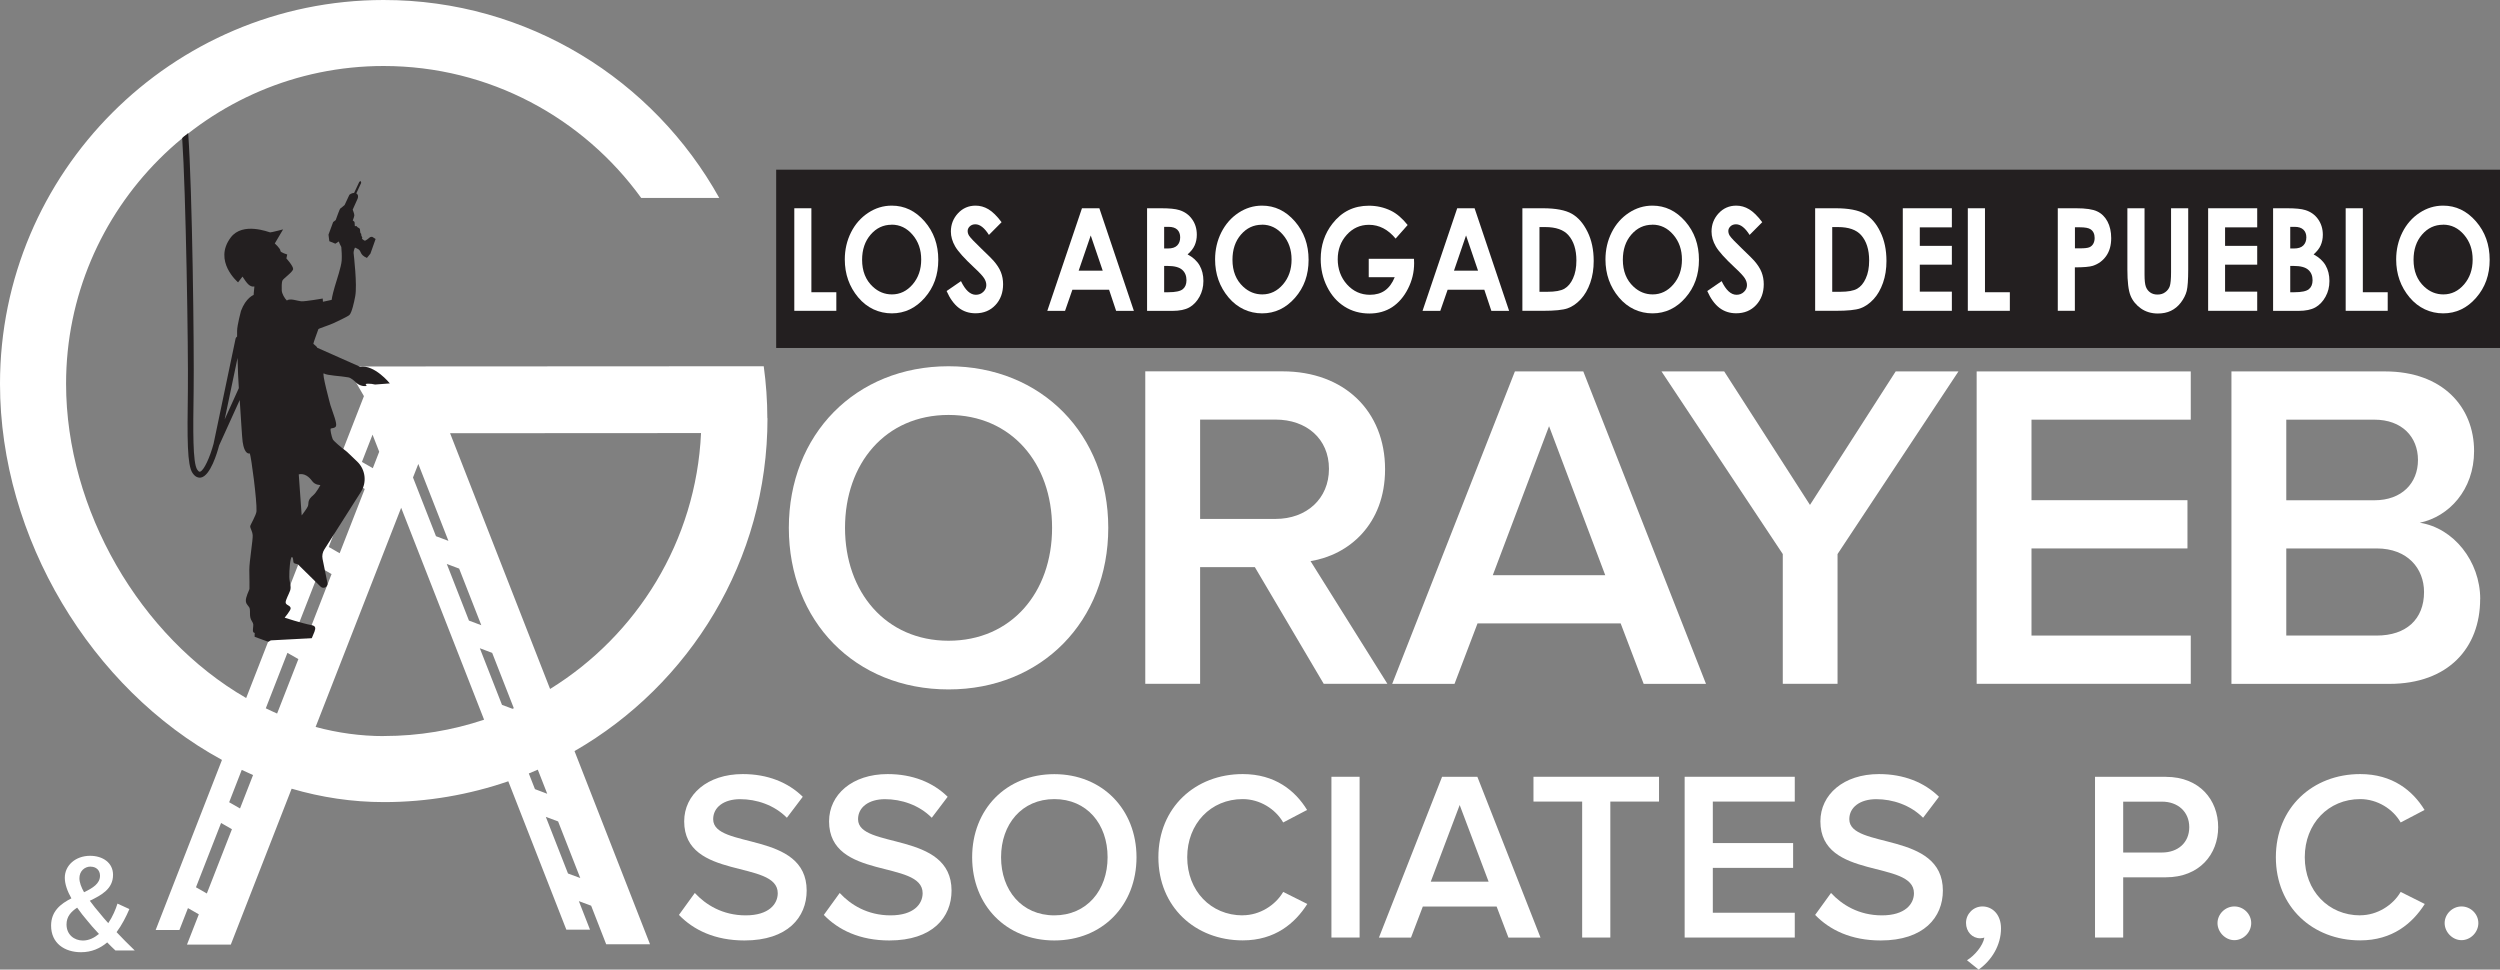 <?xml version="1.0" encoding="UTF-8"?>
<svg id="Layer_2" data-name="Layer 2" xmlns="http://www.w3.org/2000/svg" viewBox="0 0 333.72 129.43">
  <rect x="0" y="0" width="333.72" height="129.43" fill="#808080" stroke="none"/>
  <defs>
    <style>
      .cls-1 {
        fill: #231f20;
      }

      .cls-2 {
        fill: #fff;
      }
    </style>
  </defs>
  <g id="Layer_1-2" data-name="Layer 1">
    <path class="cls-2" d="M126.62,92.03c12.44,0,21.32-9.13,21.32-21.57s-8.88-21.57-21.32-21.57-21.32,9.13-21.32,21.57,8.82,21.57,21.32,21.57M126.62,55.39c8.38,0,13.82,6.44,13.82,15.07s-5.44,15.07-13.82,15.07-13.82-6.5-13.82-15.07,5.38-15.07,13.82-15.07"/>
    <path class="cls-2" d="M174.95,74.9c5.07-.81,9.94-4.88,9.94-12.26,0-7.75-5.44-13.07-13.69-13.07h-18.32v41.71h7.32v-15.57h7.31l9.19,15.57h8.5l-10.26-16.38ZM160.2,69.27v-13.26h10.07c4.13,0,7.13,2.56,7.13,6.57s-3,6.69-7.13,6.69h-10.07Z"/>
    <path class="cls-2" d="M197.21,83.22h19.13l3.07,8.07h8.32l-16.38-41.71h-9.13l-16.38,41.71h8.32l3.07-8.07ZM206.78,56.89l7.5,19.89h-15.01l7.51-19.89Z"/>
    <polygon class="cls-2" points="241.61 67.4 230.16 49.58 221.79 49.58 237.98 73.96 237.98 91.28 245.29 91.28 245.29 73.96 261.43 49.58 253.05 49.58 241.61 67.4"/>
    <polygon class="cls-2" points="292.44 84.84 271.18 84.84 271.18 73.21 292 73.21 292 66.77 271.18 66.77 271.18 56.02 292.44 56.02 292.44 49.58 263.86 49.58 263.86 91.28 292.44 91.28 292.44 84.84"/>
    <path class="cls-2" d="M331.08,79.97c0-5.06-3.57-9.5-8.07-10.19,3.88-.81,7.25-4.38,7.25-9.57,0-5.88-4.19-10.63-11.88-10.63h-20.51v41.71h21.07c7.88,0,12.13-4.81,12.13-11.32M305.19,56.02h11.76c3.69,0,5.82,2.31,5.82,5.38s-2.13,5.38-5.82,5.38h-11.76v-10.76ZM305.19,84.84v-11.63h12.07c4.13,0,6.32,2.69,6.32,5.82,0,3.63-2.38,5.81-6.32,5.81h-12.07Z"/>
    <path class="cls-2" d="M95.2,109.35c0-1.58,1.41-2.67,3.6-2.67s4.54.77,6.24,2.48l2.12-2.8c-1.96-1.93-4.7-3.03-8.01-3.03-4.73,0-7.82,2.74-7.82,6.31,0,7.89,12.49,5.09,12.49,9.59,0,1.45-1.19,2.96-4.28,2.96s-5.34-1.42-6.79-2.99l-2.12,2.93c1.93,2,4.79,3.41,8.75,3.41,5.76,0,8.3-3.09,8.3-6.66,0-7.98-12.48-5.5-12.48-9.52"/>
    <path class="cls-2" d="M114.54,109.35c0-1.58,1.42-2.67,3.6-2.67s4.54.77,6.24,2.48l2.12-2.8c-1.96-1.93-4.7-3.03-8.01-3.03-4.73,0-7.82,2.74-7.82,6.31,0,7.89,12.49,5.09,12.49,9.59,0,1.45-1.19,2.96-4.28,2.96s-5.34-1.42-6.79-2.99l-2.12,2.93c1.93,2,4.79,3.41,8.75,3.41,5.76,0,8.3-3.09,8.3-6.66,0-7.98-12.48-5.5-12.48-9.52"/>
    <path class="cls-2" d="M140.74,103.34c-6.44,0-10.97,4.7-10.97,11.1s4.54,11.1,10.97,11.1,10.97-4.7,10.97-11.1-4.57-11.1-10.97-11.1M140.74,122.19c-4.35,0-7.11-3.35-7.11-7.76s2.77-7.76,7.11-7.76,7.11,3.32,7.11,7.76-2.8,7.76-7.11,7.76"/>
    <path class="cls-2" d="M165.88,122.19c-4.25,0-7.4-3.28-7.4-7.76s3.15-7.76,7.4-7.76c2.29,0,4.38,1.32,5.41,3.12l3.19-1.67c-1.58-2.58-4.28-4.79-8.59-4.79-6.34,0-11.26,4.47-11.26,11.1s4.92,11.1,11.26,11.1c4.31,0,6.98-2.28,8.62-4.86l-3.22-1.61c-1.03,1.77-3.12,3.12-5.41,3.12"/>
    <rect class="cls-2" x="177.73" y="103.69" width="3.76" height="21.46"/>
    <path class="cls-2" d="M192.5,103.69l-8.43,21.47h4.28l1.58-4.15h9.85l1.58,4.15h4.28l-8.43-21.47h-4.7ZM190.99,117.69l3.86-10.23,3.86,10.23h-7.72Z"/>
    <polygon class="cls-2" points="204.7 107 211.2 107 211.2 125.15 214.96 125.15 214.96 107 221.46 107 221.46 103.69 204.7 103.69 204.7 107"/>
    <polygon class="cls-2" points="224.88 125.15 239.58 125.15 239.58 121.84 228.64 121.84 228.64 115.85 239.36 115.85 239.36 112.54 228.64 112.54 228.64 107 239.58 107 239.58 103.69 224.88 103.69 224.88 125.15"/>
    <path class="cls-2" d="M246.86,109.35c0-1.58,1.42-2.67,3.6-2.67s4.54.77,6.25,2.48l2.12-2.8c-1.96-1.93-4.7-3.03-8.01-3.03-4.73,0-7.82,2.74-7.82,6.31,0,7.89,12.49,5.09,12.49,9.59,0,1.45-1.19,2.96-4.28,2.96s-5.34-1.42-6.79-2.99l-2.12,2.93c1.93,2,4.79,3.41,8.75,3.41,5.76,0,8.3-3.09,8.3-6.66,0-7.98-12.49-5.5-12.49-9.52"/>
    <path class="cls-2" d="M264.63,121c-1.22,0-2.19,1-2.19,2.19s.83,2.06,1.9,2.06c.23,0,.48-.06.55-.1-.19,1.09-1.29,2.41-2.32,3.03l1.55,1.25c1.77-1.25,2.99-3.28,2.99-5.5,0-1.87-1.16-2.93-2.48-2.93"/>
    <path class="cls-2" d="M289.12,103.69h-9.46v21.46h3.76v-8.04h5.7c4.47,0,6.98-3.06,6.98-6.69s-2.48-6.72-6.98-6.72M288.6,113.8h-5.18v-6.79h5.18c2.12,0,3.64,1.35,3.64,3.41s-1.51,3.38-3.64,3.38"/>
    <path class="cls-2" d="M298.26,121c-1.23,0-2.25,1.03-2.25,2.22s1.03,2.28,2.25,2.28,2.25-1.06,2.25-2.28-1.03-2.22-2.25-2.22"/>
    <path class="cls-2" d="M315.06,122.19c-4.25,0-7.4-3.28-7.4-7.76s3.15-7.76,7.4-7.76c2.28,0,4.38,1.32,5.4,3.12l3.19-1.67c-1.58-2.58-4.28-4.79-8.59-4.79-6.34,0-11.26,4.47-11.26,11.1s4.92,11.1,11.26,11.1c4.31,0,6.98-2.28,8.62-4.86l-3.22-1.61c-1.03,1.77-3.12,3.12-5.4,3.12"/>
    <path class="cls-2" d="M328.58,121c-1.22,0-2.25,1.03-2.25,2.22s1.03,2.28,2.25,2.28,2.25-1.06,2.25-2.28-1.03-2.22-2.25-2.22"/>
    <path class="cls-2" d="M15.55,124.45c.73-.99,1.29-2.09,1.72-3.1l-1.59-.73c-.22.73-.63,1.72-1.23,2.61-.41-.45-.82-.93-1.23-1.44-.35-.41-.8-.95-1.23-1.55,1.55-.75,3.1-1.57,3.1-3.46,0-1.62-1.38-2.54-3.06-2.54-1.94,0-3.38,1.27-3.38,2.93,0,.86.35,1.81.88,2.75-1.44.73-2.71,1.72-2.71,3.64,0,2.35,1.79,3.55,4,3.55,1.42,0,2.56-.52,3.49-1.31.41.43.8.8,1.1,1.08h2.58c-.9-.86-1.68-1.66-2.43-2.45M12.1,115.69c.71,0,1.25.45,1.25,1.21,0,1.04-.95,1.64-2.13,2.2-.37-.65-.62-1.31-.62-1.87,0-.92.67-1.55,1.49-1.55M11.07,125.55c-1.16,0-2.19-.78-2.19-2.15,0-1.05.6-1.7,1.42-2.24.43.62.92,1.23,1.38,1.77.32.41.9,1.07,1.53,1.74-.63.52-1.34.88-2.15.88"/>
    <path class="cls-2" d="M102.43,55.83c0-2.35-.17-4.67-.48-6.94h-.47l-55.19.03,2.29,3.96-15.72,40.3c-14.2-8.2-24.03-25.14-24.04-41.94-.01-23.38,19-42.42,42.38-42.43,14.14,0,26.68,6.95,34.39,17.61h10.42C87.25,10.67,70.45-.01,51.19,0,22.95.02-.01,23.01,0,51.25c.01,20.52,12.16,40.69,29.63,50.19l-8.85,22.7h3.17s1.14-2.92,1.14-2.92l1.45.83-1.58,4.04h5.85s8.12-20.81,8.12-20.81c3.95,1.16,8.08,1.79,12.33,1.79,5.81,0,11.38-.99,16.59-2.78l7.75,19.81h3.16s-1.49-3.81-1.49-3.81l1.64.61,2.01,5.15h5.85s-10.08-25.79-10.08-25.79c15.39-8.85,25.77-25.45,25.76-44.44M68.4,94.61l-1.39-.52-2.96-7.56,1.65.62,2.89,7.39c-.06.03-.12.06-.18.08M62.6,82.84l-2.96-7.56,1.65.62,2.96,7.56-1.65-.62ZM58.2,71.58l-3.07-7.84.71-1.81,4.02,10.27-1.65-.62ZM40.91,85.21l-1.46-.83,3.35-8.58,1.46.83-3.35,8.58ZM45.34,73.85l-1.46-.84,3.35-8.58,1.46.84-3.35,8.58ZM49.77,62.5l-1.46-.84,1.42-3.64.89,2.28-.85,2.19ZM38.37,87.15l1.46.83-2.84,7.27c-.51-.22-1.01-.46-1.51-.7l2.89-7.41ZM27.61,119.27l-1.45-.83,3.35-8.58,1.45.83-3.35,8.58ZM32.04,107.92l-1.45-.83,1.68-4.32c.5.24,1,.47,1.51.69l-1.74,4.46ZM51.24,98.26c-3.13,0-6.17-.43-9.11-1.22l11.42-29.26,11.07,28.29c-4.21,1.41-8.7,2.18-13.38,2.18M75.82,116.6l-2.96-7.56,1.64.61,2.96,7.56-1.64-.61ZM73.05,105.96l-1.64-.62-.82-2.09c.4-.17.8-.34,1.2-.51l1.26,3.22ZM73.43,91.97l-13.35-34.14,33.5-.02c-.66,14.43-8.56,27-20.15,34.16"/>
    <path class="cls-1" d="M41.78,66.14c-.32.26-.5.5-.57.75-.07.25-.02.38-.1.66-.09.28-.84,1.25-.84,1.25l-.39-5.48c.77-.18,1.4.36,1.76.86.42.61,1.13.56,1.13.56,0,0-.51,1-.99,1.4M31.71,47.78c.04,1.47.09,3.05.17,4.03l-1.89,4.18,1.72-8.21ZM52.04,51.18s-2.05-2.54-3.97-2.22c-.51-.24-5.7-2.53-5.7-2.53,0,0-.04.01-.05-.07,0-.07-.46-.43-.49-.47-.03-.04.61-1.79.67-1.95.04-.1,1.53-.55,2.11-.84.46-.23,1.83-.85,2.04-1.06.32-.34.62-1.68.77-2.51.28-1.52-.19-5.45-.22-5.77,0-.28.13-.59.13-.59.02-.04.04-.08.06-.12.08.04.15.08.24.11.75.3.23.78,1.35,1.27l.47-.58.69-1.95-.44-.28c-.39-.05-.35.19-.94.5-.07.04-.24-.07-.45-.25.04-.07.07-.12.05-.17-.15-.34-.12-.15-.14-.42-.02-.31-.11.21-.18-.72-.12-.2-.25-.09-.46-.39l-.21.02c-.01-.21-.02-.32-.04-.53,0-.05-.12-.15-.24-.23.11-.27.2-.55.21-.68.01-.2-.22-.76-.22-.76,0,0,.54-1.2.65-1.45.1-.22.12-.57-.17-.72l.66-1.42-.09-.25-.17.13-.69,1.47c-.33,0-.63.25-.63.25l-.64,1.37s-.55.47-.6.49c-.05.02-.59,1.52-.59,1.52l-.34.26-.62,1.68.11.88.81.33.45-.3c.05.18.17.41.34.74.04.44.09,1.19.05,1.81-.06.82-.63,2.5-.93,3.51-.35,1.2-.41,1.74-.41,1.74l-1.16.25-.03-.43s-2.29.4-2.86.37c-.46-.03-1.53-.46-1.92-.1-.32-.29-.67-.93-.69-1.35-.02-.42-.01-1.07.08-1.3.11-.29,1.47-1.2,1.44-1.58-.02-.43-.9-1.39-.9-1.39l.11-.53s-.93-.27-.91-.49c.03-.28-.75-.98-.75-.98l1.11-1.88s-1.57.41-1.73.4c-.17-.02-3.65-1.44-5.25.67-2.4,3.16.97,6,.97,6l.59-.77c.6.91.94,1.41,1.59,1.33-.08.64-.1,1.12-.1,1.12,0,0-1.03.36-1.69,2.13,0,0-.51,1.89-.52,2.67,0,.14,0,.41,0,.76-.1.05-.17.15-.2.26l-2.94,14.04c-.46,1.73-1.3,3.65-1.83,3.74-.13.02-.27-.16-.35-.28-.61-.9-.56-5.16-.48-10.56.08-5.55-.18-26.93-.73-34.37-.24.27-.56.39-.8.67.49,7.13.83,28.35.76,33.69-.09,6.51-.1,9.96.62,11.02.33.49.68.62.95.62.06,0,.11,0,.16-.01,1.26-.22,2.18-3.29,2.44-4.29l2.75-6.06c.15,2.2.31,5.04.39,5.58.1.69.35,1.66.96,1.55.2.56.96,6.3.89,7.71-.03.51-.83,1.83-.84,2-.02.27.28.62.33,1.2.05.57-.46,3.58-.45,4.63.01.96.04,2.4.02,2.55-.02.15-.54,1.1-.48,1.64.06.54.48.63.53,1.05.05.42-.02.79.08,1.17.09.37.36.61.38.86.02.25-.08.71-.04.93.04.21.24.22.24.22,0,0-.04.23-.02.51.61.24,1.84.67,1.84.67l.32-.19,5.47-.29.36-.87c.19-.5.14-.77-.37-.87-1.34-.25-3.61-1-3.61-1,0,0,.8-.96.8-1.24,0-.42-.67-.4-.67-.81,0-.33.45-1.13.6-1.57.19-.53-.1-1.1-.11-1.85-.02-.75.12-2.65.35-2.62.22.03.13.58.24.75.11.17.43.14.57.23.05.03,1.74,1.73,3.02,2.97.39.37,1.02.02.91-.5l-.65-3.2c-.09-.44,0-.89.24-1.27l4.88-7.68c.82-1.29.61-2.99-.5-4.05l-1.36-1.3c-.86-.65-1.82-1.46-1.91-1.7-.17-.43-.33-1.22-.28-1.36.05-.14.58-.04.72-.36.17-.39-.4-1.73-.74-2.81,0,0-1.22-4.48-.87-4.23.4.28,2.25.33,3.25.52.39.07.81.47,1.04.7.63.61,1.69.54,1.33.29-.28-.19.67-.18,1.21-.03"/>
    <rect class="cls-1" x="103.61" y="22.65" width="230.11" height="23.8"/>
    <polygon class="cls-2" points="106.03 27.8 108.31 27.8 108.31 39.01 111.64 39.01 111.64 41.49 106.03 41.49 106.03 27.8"/>
    <path class="cls-2" d="M119.04,27.45c1.7,0,3.16.7,4.38,2.1,1.22,1.4,1.83,3.11,1.83,5.13s-.6,3.69-1.81,5.07-2.67,2.08-4.39,2.08-3.3-.71-4.49-2.13c-1.19-1.42-1.79-3.11-1.79-5.07,0-1.31.28-2.51.83-3.61.55-1.1,1.32-1.97,2.29-2.61.97-.64,2.02-.96,3.14-.96M119.02,30c-1.11,0-2.04.44-2.8,1.32-.76.88-1.14,2-1.14,3.36,0,1.51.48,2.71,1.43,3.59.74.69,1.59,1.03,2.55,1.03,1.08,0,2.01-.45,2.77-1.34.76-.89,1.14-1.99,1.14-3.31s-.38-2.41-1.15-3.31c-.77-.9-1.7-1.35-2.8-1.35"/>
    <path class="cls-2" d="M133.7,29.66l-1.69,1.7c-.59-.94-1.2-1.42-1.81-1.42-.3,0-.54.09-.74.27-.19.18-.29.39-.29.62s.07.45.2.65c.18.27.74.86,1.68,1.76.87.83,1.4,1.36,1.58,1.57.46.53.79,1.04.98,1.53.19.49.29,1.02.29,1.6,0,1.12-.34,2.05-1.02,2.78-.68.73-1.57,1.1-2.66,1.1-.85,0-1.6-.24-2.23-.72-.63-.48-1.18-1.23-1.63-2.25l1.92-1.32c.58,1.21,1.24,1.82,1.99,1.82.39,0,.72-.13.99-.39.27-.26.4-.56.4-.9,0-.31-.1-.62-.3-.93-.2-.31-.65-.79-1.33-1.42-1.31-1.22-2.15-2.16-2.53-2.82-.38-.66-.57-1.32-.57-1.98,0-.95.32-1.76.95-2.44.63-.68,1.42-1.02,2.35-1.02.6,0,1.17.16,1.71.48.54.32,1.13.89,1.76,1.73"/>
    <path class="cls-2" d="M144.43,27.8h2.32l4.61,13.7h-2.37l-.94-2.82h-4.9l-.98,2.82h-2.37l4.63-13.7ZM145.6,31.43l-1.61,4.7h3.21l-1.6-4.7Z"/>
    <path class="cls-2" d="M153.12,41.49v-13.69h1.89c1.09,0,1.89.08,2.4.24.72.22,1.29.62,1.71,1.21.43.59.64,1.29.64,2.09,0,.52-.1.99-.29,1.42-.19.43-.51.82-.94,1.2.73.39,1.26.88,1.6,1.47.34.59.51,1.28.51,2.08s-.18,1.47-.52,2.1c-.35.63-.8,1.11-1.35,1.42-.55.31-1.31.47-2.28.47h-3.36ZM155.4,30.28v2.89h.5c.56,0,.97-.13,1.24-.4.27-.27.4-.63.4-1.09,0-.43-.13-.77-.38-1.02-.26-.25-.65-.38-1.17-.38h-.59ZM155.4,35.5v3.51h.57c.95,0,1.59-.14,1.92-.41.33-.27.49-.67.49-1.19,0-.59-.19-1.06-.58-1.4-.39-.34-1.03-.51-1.93-.51h-.47Z"/>
    <path class="cls-2" d="M168.47,27.45c1.7,0,3.16.7,4.38,2.1,1.22,1.4,1.83,3.11,1.83,5.13s-.6,3.69-1.81,5.07-2.67,2.08-4.39,2.08-3.3-.71-4.49-2.13c-1.19-1.42-1.79-3.11-1.79-5.07,0-1.31.28-2.51.83-3.61.56-1.1,1.32-1.97,2.29-2.61.97-.64,2.02-.96,3.14-.96M168.45,30c-1.11,0-2.04.44-2.8,1.32-.76.88-1.13,2-1.13,3.36,0,1.51.48,2.71,1.43,3.59.74.69,1.59,1.03,2.55,1.03,1.08,0,2.01-.45,2.77-1.34.76-.89,1.14-1.99,1.14-3.31s-.38-2.41-1.15-3.31c-.77-.9-1.7-1.35-2.8-1.35"/>
    <path class="cls-2" d="M187.91,30.03l-1.61,1.82c-1.02-1.23-2.2-1.84-3.56-1.84-1.18,0-2.17.45-2.97,1.34-.8.89-1.2,1.98-1.2,3.26s.41,2.44,1.24,3.36c.83.92,1.85,1.38,3.06,1.38.79,0,1.46-.19,2-.57.54-.38.98-.97,1.31-1.78h-3.47v-2.45h6.04l.02.58c0,1.2-.27,2.33-.82,3.41-.54,1.07-1.25,1.89-2.11,2.46-.86.56-1.88.85-3.04.85-1.24,0-2.36-.31-3.33-.93-.98-.62-1.75-1.5-2.32-2.64-.57-1.14-.85-2.37-.85-3.7,0-1.81.52-3.39,1.57-4.73,1.24-1.6,2.86-2.39,4.86-2.39,1.04,0,2.02.22,2.93.66.77.37,1.52,1.01,2.25,1.92"/>
    <path class="cls-2" d="M194.52,27.8h2.32l4.61,13.7h-2.37l-.94-2.82h-4.9l-.98,2.82h-2.37l4.63-13.7ZM195.7,31.43l-1.61,4.7h3.21l-1.6-4.7Z"/>
    <path class="cls-2" d="M203.23,27.8h2.71c1.74,0,3.04.25,3.89.74.85.49,1.54,1.29,2.09,2.41.55,1.11.82,2.41.82,3.89,0,1.06-.15,2.03-.46,2.91-.31.88-.73,1.62-1.27,2.2-.54.58-1.13.99-1.76,1.21-.63.22-1.72.33-3.28.33h-2.75v-13.69ZM205.5,30.31v8.64h1.06c1.04,0,1.8-.14,2.27-.41.47-.27.86-.73,1.15-1.38.3-.65.45-1.44.45-2.39,0-1.45-.36-2.58-1.07-3.38-.64-.72-1.67-1.08-3.09-1.08h-.77Z"/>
    <path class="cls-2" d="M220.58,27.45c1.7,0,3.16.7,4.38,2.1,1.22,1.4,1.83,3.11,1.83,5.13s-.6,3.69-1.81,5.07c-1.2,1.38-2.67,2.08-4.39,2.08s-3.3-.71-4.49-2.13c-1.19-1.42-1.79-3.11-1.79-5.07,0-1.31.28-2.51.83-3.61.55-1.1,1.32-1.97,2.29-2.61.97-.64,2.02-.96,3.14-.96M220.56,30c-1.11,0-2.04.44-2.8,1.32-.76.88-1.13,2-1.13,3.36,0,1.51.48,2.71,1.43,3.59.74.69,1.59,1.03,2.55,1.03,1.08,0,2.01-.45,2.77-1.34.76-.89,1.14-1.99,1.14-3.31s-.38-2.41-1.15-3.31c-.77-.9-1.7-1.35-2.8-1.35"/>
    <path class="cls-2" d="M235.24,29.66l-1.69,1.7c-.59-.94-1.2-1.42-1.81-1.42-.3,0-.55.09-.74.27-.19.18-.29.39-.29.62s.07.45.2.65c.18.27.74.86,1.68,1.76.87.83,1.4,1.36,1.58,1.57.46.53.79,1.04.98,1.53.19.49.29,1.02.29,1.6,0,1.12-.34,2.05-1.02,2.78-.68.73-1.57,1.1-2.66,1.1-.85,0-1.6-.24-2.23-.72-.63-.48-1.18-1.23-1.63-2.25l1.92-1.32c.58,1.21,1.24,1.82,1.99,1.82.39,0,.72-.13.99-.39.27-.26.4-.56.4-.9,0-.31-.1-.62-.3-.93-.2-.31-.65-.79-1.33-1.42-1.31-1.22-2.15-2.16-2.53-2.82-.38-.66-.57-1.32-.57-1.98,0-.95.32-1.76.95-2.44.63-.68,1.42-1.02,2.35-1.02.6,0,1.17.16,1.71.48.54.32,1.13.89,1.76,1.73"/>
    <path class="cls-2" d="M242.31,27.8h2.71c1.74,0,3.04.25,3.89.74.85.49,1.55,1.29,2.09,2.41.55,1.11.82,2.41.82,3.89,0,1.06-.15,2.03-.46,2.91-.31.88-.73,1.62-1.27,2.2-.54.58-1.13.99-1.76,1.21-.63.22-1.72.33-3.28.33h-2.75v-13.69ZM244.58,30.31v8.64h1.06c1.04,0,1.8-.14,2.27-.41.47-.27.86-.73,1.15-1.38.3-.65.45-1.44.45-2.39,0-1.45-.36-2.58-1.07-3.38-.64-.72-1.67-1.08-3.09-1.08h-.77Z"/>
    <polygon class="cls-2" points="254 27.8 260.55 27.8 260.55 30.35 256.27 30.35 256.27 32.82 260.55 32.82 260.55 35.33 256.27 35.33 256.27 38.93 260.55 38.93 260.55 41.49 254 41.49 254 27.8"/>
    <polygon class="cls-2" points="262.68 27.8 264.97 27.8 264.97 39.01 268.29 39.01 268.29 41.49 262.68 41.49 262.68 27.8"/>
    <path class="cls-2" d="M274.7,27.8h2.42c1.31,0,2.26.14,2.83.42.58.27,1.04.72,1.37,1.34.33.62.5,1.36.5,2.22,0,.96-.22,1.75-.66,2.38-.44.63-1.03,1.07-1.78,1.32-.44.14-1.24.21-2.41.21v5.8h-2.28v-13.7ZM276.98,33.15h.73c.57,0,.97-.05,1.19-.14.22-.09.4-.25.52-.46s.19-.48.19-.78c0-.53-.18-.92-.54-1.16-.26-.18-.74-.27-1.45-.27h-.64v2.81Z"/>
    <path class="cls-2" d="M283.98,27.8h2.29v8.86c0,.76.06,1.3.18,1.62.12.32.31.57.58.76.27.19.59.28.97.28.4,0,.75-.1,1.04-.32.29-.21.49-.48.6-.8.11-.33.17-.95.17-1.87v-8.53h2.29v8.17c0,1.38-.07,2.33-.2,2.87-.14.53-.4,1.05-.78,1.55-.38.5-.83.86-1.33,1.1-.5.24-1.08.36-1.74.36-.87,0-1.63-.23-2.27-.68-.64-.46-1.11-1.03-1.38-1.71-.28-.69-.42-1.85-.42-3.48v-8.17Z"/>
    <polygon class="cls-2" points="294.76 27.8 301.31 27.8 301.31 30.35 297.02 30.35 297.02 32.82 301.31 32.82 301.31 35.33 297.02 35.33 297.02 38.93 301.31 38.93 301.31 41.49 294.76 41.49 294.76 27.8"/>
    <path class="cls-2" d="M303.43,41.49v-13.69h1.89c1.09,0,1.89.08,2.4.24.72.22,1.29.62,1.71,1.21.42.59.64,1.29.64,2.09,0,.52-.1.99-.29,1.42-.19.43-.51.82-.94,1.2.73.39,1.26.88,1.6,1.47.34.59.51,1.28.51,2.08s-.17,1.47-.52,2.1c-.35.63-.8,1.11-1.35,1.42-.55.31-1.31.47-2.28.47h-3.36ZM305.72,30.28v2.89h.5c.56,0,.97-.13,1.24-.4.27-.27.41-.63.41-1.09,0-.43-.13-.77-.39-1.02-.26-.25-.65-.38-1.17-.38h-.59ZM305.72,35.5v3.51h.57c.95,0,1.59-.14,1.92-.41.33-.27.49-.67.49-1.19,0-.59-.19-1.06-.58-1.4-.39-.34-1.03-.51-1.93-.51h-.47Z"/>
    <polygon class="cls-2" points="313.12 27.8 315.41 27.8 315.41 39.01 318.73 39.01 318.73 41.49 313.12 41.49 313.12 27.8"/>
    <path class="cls-2" d="M326.13,27.45c1.7,0,3.16.7,4.38,2.1,1.22,1.4,1.83,3.11,1.83,5.13s-.6,3.69-1.81,5.07c-1.2,1.38-2.67,2.08-4.39,2.08s-3.3-.71-4.49-2.13c-1.19-1.42-1.79-3.11-1.79-5.07,0-1.31.28-2.51.83-3.61.55-1.1,1.32-1.97,2.29-2.61.97-.64,2.02-.96,3.14-.96M326.11,30c-1.11,0-2.04.44-2.8,1.32-.76.88-1.13,2-1.13,3.36,0,1.51.48,2.71,1.43,3.59.74.69,1.59,1.03,2.55,1.03,1.08,0,2.01-.45,2.77-1.34.76-.89,1.14-1.99,1.14-3.31s-.38-2.41-1.15-3.31c-.77-.9-1.7-1.35-2.8-1.35"/>
  </g>
</svg>